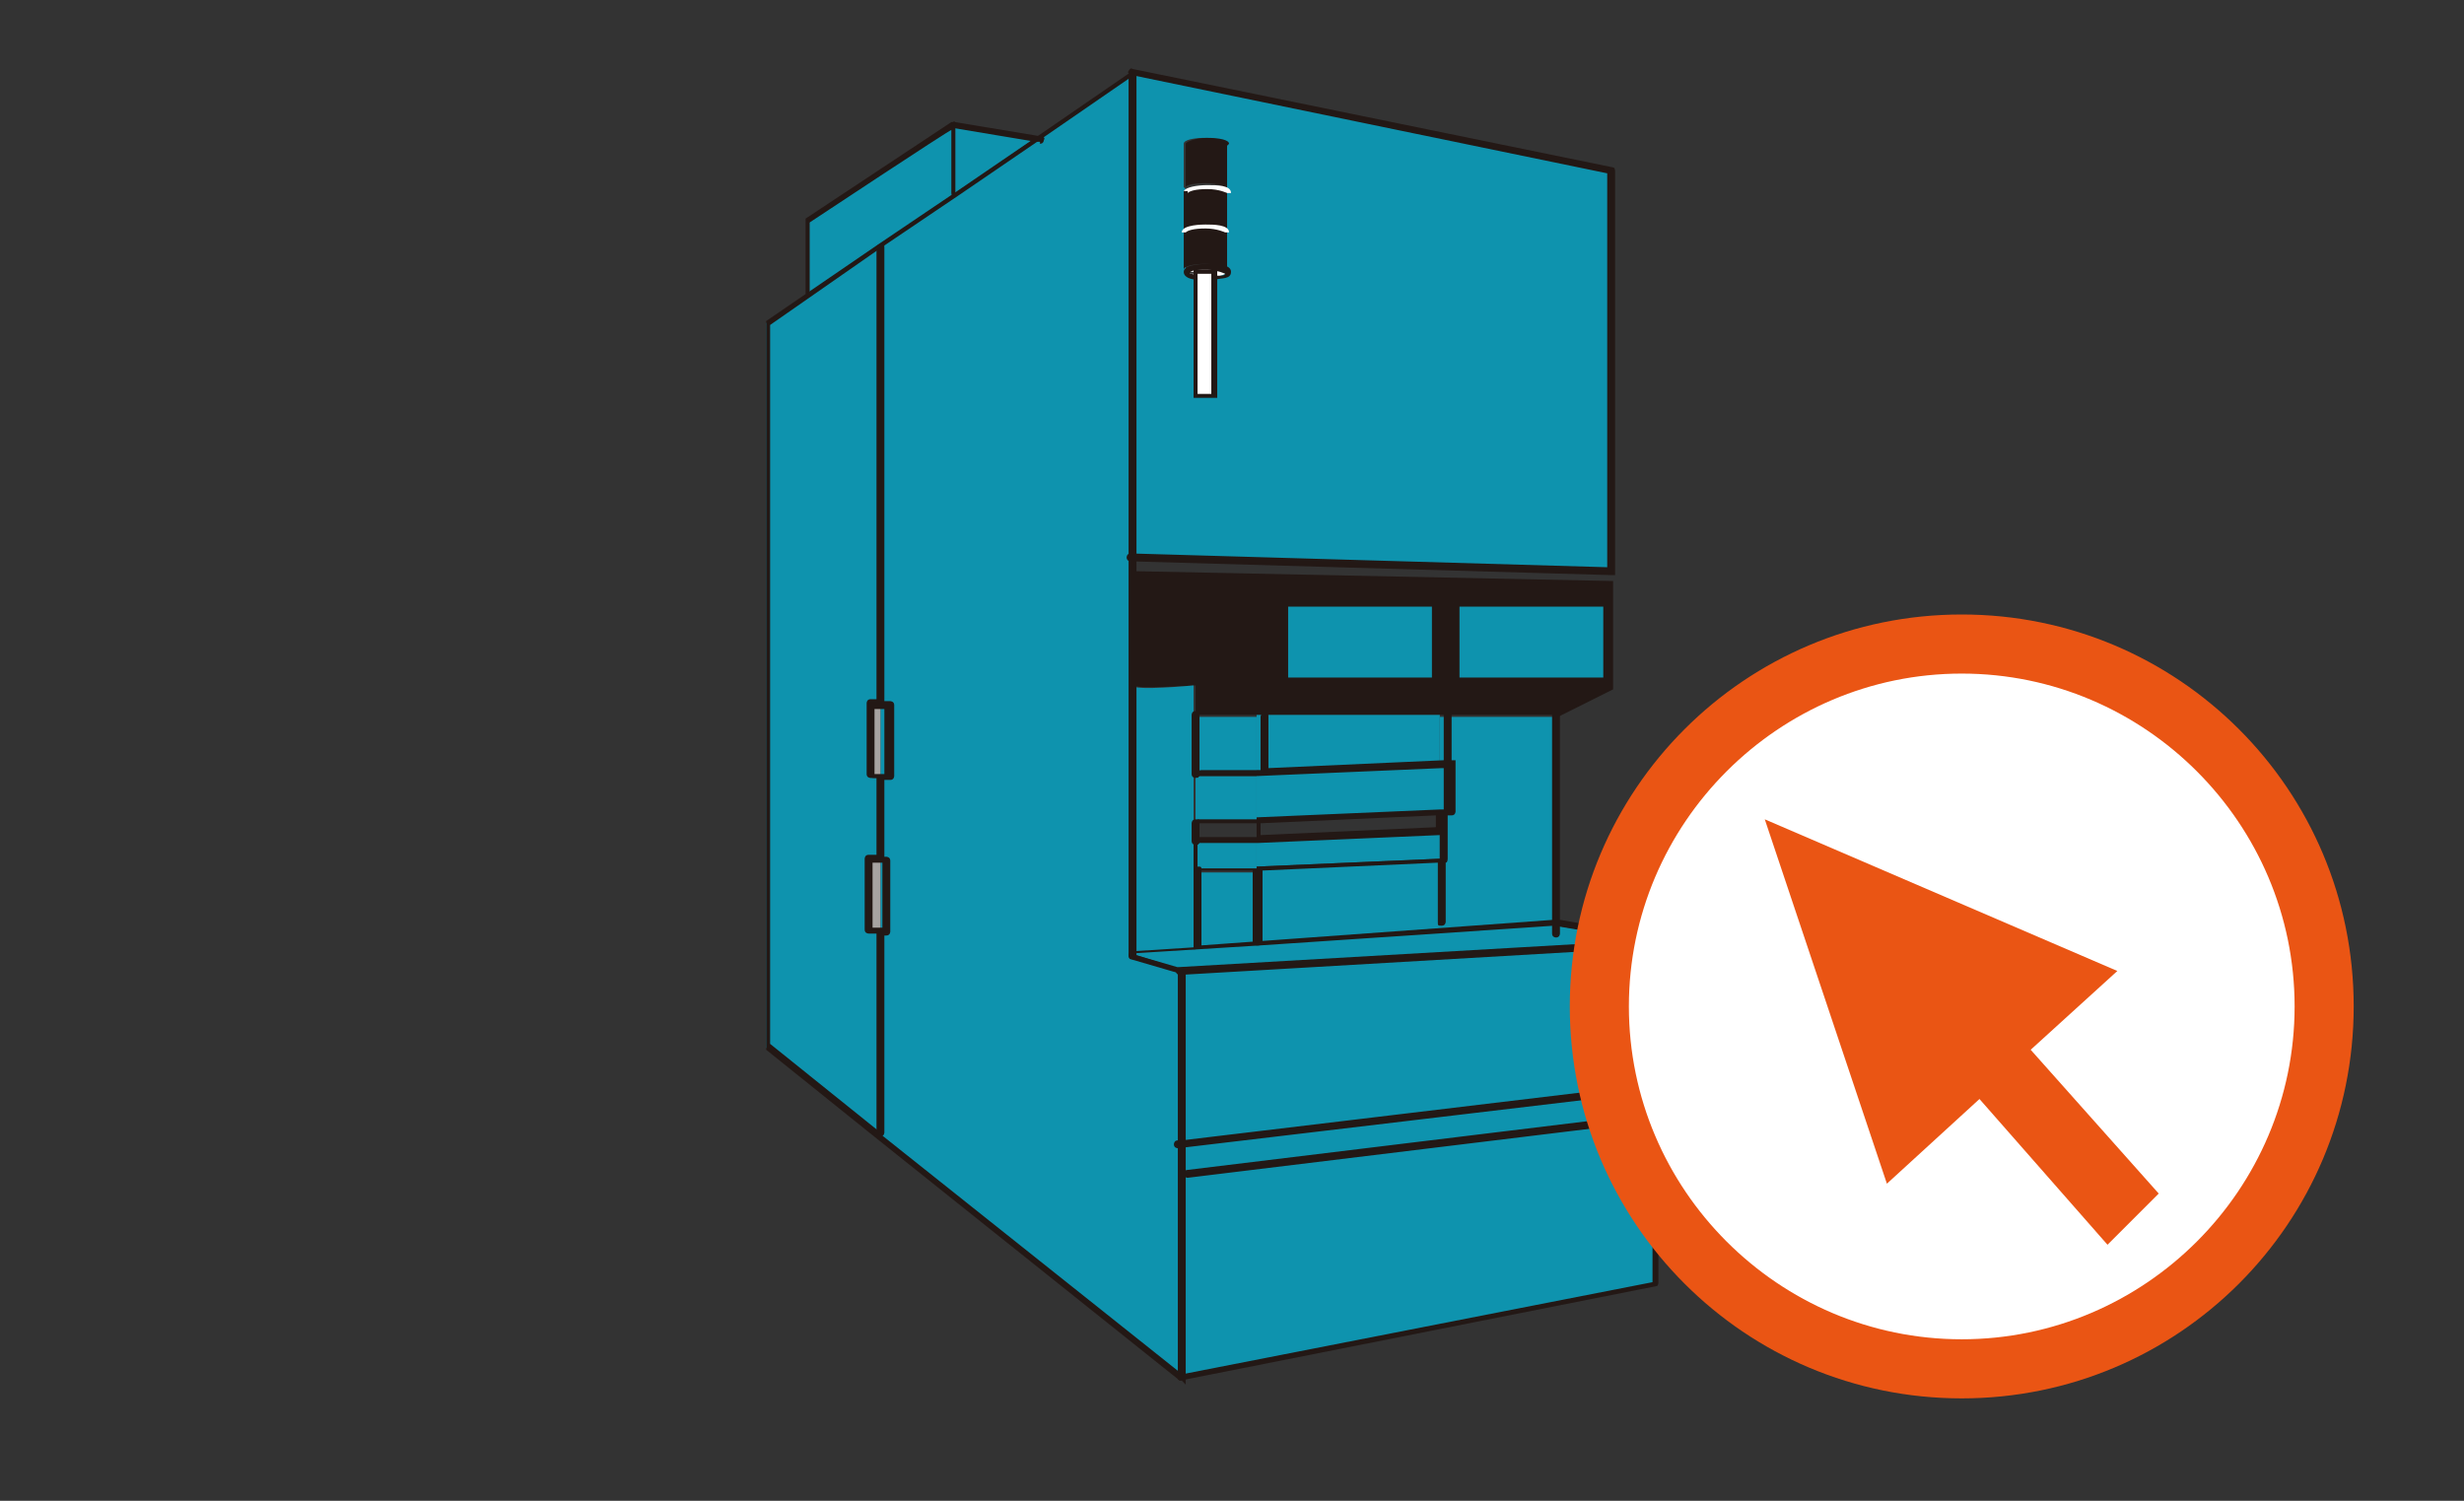 <?xml version="1.0" encoding="UTF-8"?>
<svg id="_圖層_1" data-name="圖層_1" xmlns="http://www.w3.org/2000/svg" version="1.1" viewBox="0 0 125.1 76.2">
  <rect x="0" y="0" width="125.1" height="76.2" fill="#333333" stroke="none"/>
  <!-- Generator: Adobe Illustrator 29.0.1, SVG Export Plug-In . SVG Version: 2.1.0 Build 192)  -->
  <defs>
    <style>
      .st0 {
        fill: #231815;
      }

      .st1 {
        fill: #fff;
      }

      .st2 {
        fill: #0e93ae;
      }

      .st3 {
        fill: #a7a3a1;
      }

      .st4 {
        fill: #ea5514;
      }
    </style>
  </defs>
  <g>
    <path class="st2" d="M52.6,7l-4.1,2.8v-3.5c-.1,0,4.1.7,4.1.7ZM73.1,43.7h.1v-1.5h-.1s0-.9,0-.9h.3v-2.5h-.3s0-2.4,0-2.4h5.9v10.7s-.3,0-.3,0l-14.9,1v-.2s0-3.8,0-3.8l9.3-.4Z"/>
    <path class="st0" d="M81.6,30.6h-7.7v3.9c0,0,7.7,0,7.7,0v-3.9ZM79,36.3h-18.3v-1.5s-3.1.2-3.1,0v-5.8l24.3.5v5.5c0,0-2.8,1.4-2.8,1.4h0,0ZM72.9,34.5v-3.9h-7.7v3.9c0,0,7.7,0,7.7,0Z"/>
    <path class="st2" d="M63.8,47.9v.2s-3.1.2-3.1.2v-4h3.1c0-.1,0,3.6,0,3.6ZM63.8,36.4v2.8h-3.1c0,.1,0-2.8,0-2.8h3.1Z"/>
    <path class="st2" d="M73.1,36.3v2.4l-9.3.4v-2.8h9.3ZM79,47l5.1.8-24.2,1.4-2.5-.8,3.3-.2,3.1-.2,14.9-1h.3ZM60.7,48.2h0s-3.3.3-3.3.3v-13.7h.1c0,.3,3.1,0,3.1,0v4.5h0v2.5h0v.9h0v1.5h0v4s0,0,0,0ZM84.1,56.7v8.5l-24.2,4.8v-11.8l24.2-2.9v1.4Z"/>
    <path class="st2" d="M84.1,47.9v7.4l-24.2,2.9v-8.9l24.2-1.4ZM60.2,9.6v4.2c0,.1.2.2.6.2v6.1h.9v-6.1c.4,0,.6-.1.6-.3v-6.4c0-.1-.5-.3-1.1-.3s-1.1.1-1.1.3v2.2h0ZM81.8,8.7v20.4l-24.4-.7V3.7l24.4,5h0Z"/>
    <path class="st2" d="M81.6,30.6v3.9h-7.8v-3.9h7.8ZM73.4,38.7v2.5h-.3s0-2.5,0-2.5h.3ZM73.3,42.1v1.5h-.1s0-1.5,0-1.5h.1ZM73.1,42.1v1.5l-9.3.4v-1.5l9.3-.4ZM73.1,38.7v2.5l-9.3.4v-2.5l9.3-.4ZM72.9,30.6v3.9h-7.8v-3.9h7.8Z"/>
    <path class="st2" d="M63.8,42.6v1.5h-3.1c0,.1,0-1.4,0-1.4h3.1ZM63.8,39.2v2.5h-3.1c0,.1,0-2.3,0-2.3h3.1Z"/>
    <path class="st0" d="M62.3,9.7v2.1c0-.1-.5-.3-1.1-.3s-1.1.1-1.1.3v-2.1c0-.1.5-.2,1-.2s1.1.1,1.1.3h0,0Z"/>
    <path class="st0" d="M62.3,7.4v2.2h0c0-.1-.5-.3-1.1-.3s-1,.1-1,.2v-2.2c0-.1.5-.3,1.1-.3.6,0,1.1.1,1.1.3Z"/>
    <path class="st1" d="M62.3,13.8c0,.1-.3.2-.6.3v-.3h.6s0,0,0,0ZM61.7,14v6.1h-.9v-6.1c.1,0,.3,0,.5,0s.3,0,.4,0h0Z"/>
    <path class="st1" d="M61.7,13.8v.3c-.1,0-.3,0-.4,0s-.4,0-.5,0v-.2h.9Z"/>
    <path class="st3" d="M60.7,42.7v1.5h0s0-1.5,0-1.5h0ZM60.7,39.3v2.5h0s0-2.5,0-2.5h0Z"/>
    <path class="st1" d="M61.7,13.8h-.9v.3c-.3,0-.6-.1-.6-.2h1.5ZM60.2,13.8c0-.1.5-.3,1.1-.3s1.1.1,1.1.3h-2.1Z"/>
    <path class="st0" d="M62.3,11.7v2c0-.1-.5-.3-1.1-.3s-1.1.1-1.1.3v-2c0-.1.5-.3,1.1-.3s1.1.1,1.1.3Z"/>
    <path class="st2" d="M60,58.1v11.8l-15.4-12.3.2-.2v-10.2h.3v-3.6h-.3v-4.2h.4v-3.6h-.4V12.4c0,0,3.9-2.6,3.9-2.6l4.1-2.8,4.8-3.3v24.6c0,0,0,0,0,0v20.2l2.5.8v8.9Z"/>
    <path class="st2" d="M48.5,6.3v3.5c.1,0-3.9,2.7-3.9,2.7l-3.5,2.4v-3.7l7.4-4.9ZM44.7,35.8h.4v3.6h-.4v-3.6ZM44.7,43.7h.3v3.6h-.3v-3.6Z"/>
    <path class="st2" d="M44.7,47.3v10.2l-.2.2-5.6-4.5V16.4l2.2-1.5,3.5-2.5v1.4c.1,0,.1,22.1.1,22.1h-.4v3.6h.4v4.2h-.6v3.6h.6Z"/>
    <path class="st3" d="M44.1,43.7h.6v3.6h-.6v-3.6ZM44.3,35.8h.4v3.6h-.4v-3.6Z"/>
    <path class="st0" d="M60,70.1c0,0-.2,0-.2-.1,0,0,0-.2.1-.2l24-4.7v-17l-24,1.4c0,0-.2,0-.2-.2,0,0,0-.2.2-.2l24.2-1.4s0,0,.1,0c0,0,0,0,0,.1v17.3c0,0,0,.2-.1.2l-24.2,4.8s0,0,0,0ZM81.8,29.2s0,0,0,0l-24.4-.7c0,0-.2,0-.2-.2,0,0,0-.2.2-.2l24.2.7V8.8l-24.2-5c0,0-.2-.1-.1-.2,0,0,.1-.2.2-.1l24.4,5c0,0,.1,0,.1.2v20.4s0,0,0,.1c0,0,0,0-.1,0ZM41.1,15.1c0,0-.2,0-.2-.2v-3.7c0,0,0-.1,0-.1l7.4-4.9c0,0,.1,0,.2,0,0,0,0,0,0,.1v3.5c.1,0,0,.2,0,.2,0,0-.2,0-.2-.2v-3.2c-.1,0-7.2,4.7-7.2,4.7v3.6c0,0,0,.2-.2.2Z"/>
    <path class="st0" d="M60,70.1s0,0-.1,0l-15.4-12.3s0,0,0,0l-5.6-4.5s0,0,0-.1V16.4c0,0,0-.1,0-.1l5.7-3.9,4-2.7,4.1-2.8,4.8-3.3c0,0,.1,0,.2,0,0,0,0,0,0,.2v44.7l2.4.7c0,0,.1,0,.1.2v20.7c0,0,0,.1,0,.2,0,0,0,0,0,0ZM44.6,57.5l15.2,12.1v-20.2l-2.4-.7c0,0-.1,0-.1-.2V4l-4.5,3.1-4.1,2.8-4,2.7-5.6,3.9v36.5l5.6,4.5h0Z"/>
    <path class="st0" d="M61.7,14.2v-.2c.3,0,.5,0,.5-.1,0,0-.4-.2-.9-.2s-.9,0-.9.2c0,0,.2,0,.4.1v.2c-.3,0-.7-.1-.7-.4,0-.4,1.1-.4,1.2-.4.4,0,1.2,0,1.2.4s-.5.3-.8.4Z"/>
    <path class="st1" d="M62.2,11.8c0,0-.4-.2-1-.2s-.9.1-1,.2c0,0,0,0,0,0h-.2c0-.4,1.1-.4,1.2-.4.4,0,1.2,0,1.2.4h-.2s0,0,0,0ZM60.3,9.7h0s-.2,0-.2,0c0,0,0,0,0,0,.1-.2.7-.3,1.2-.3s1.2,0,1.2.4h-.2s0,0,0,0c0,0-.4-.2-1-.2s-.9.1-1,.2Z"/>
    <path class="st0" d="M61.8,20.2h-1.2v-6.5h1.2v6.5ZM60.8,20h.7v-6.1h-.7v6.1Z"/>
    <path class="st0" d="M57.5,48.7c0,0-.2,0-.2-.2,0,0,0-.2.2-.2l3.1-.2v-3.9c0,0,0-.2.2-.2s.2,0,.2.2v3.8l17.9-1.3s0,0,0,0h.3s5.1.9,5.1.9c0,0,.2.1.1.2,0,0-.1.2-.2.1l-5.3-.9-14.9,1-6.4.4s0,0,0,0ZM60.7,42.9c0,0-.2,0-.2-.2v-.9c0,0,0-.2.2-.2s.2,0,.2.2v.9c0,0,0,.2-.2.2ZM60.7,39.5c0,0-.2,0-.2-.2v-3c0,0,0-.2.2-.2s.2,0,.2.2v3c0,0,0,.2-.2.2ZM81.6,34.7h-7.8s0,0-.1,0c0,0,0,0,0-.1v-3.9c0,0,.1-.2.2-.2h7.7c0,0,.2,0,.2.2v3.9c0,0,0,.2-.2.2ZM74,34.4h7.4v-3.6h-7.3v3.6ZM72.9,34.7h-7.8s0,0-.1,0c0,0,0,0,0-.1v-3.9c0,0,.1-.2.2-.2h7.7c0,0,.2,0,.2.2v3.9c0,0,0,.2-.2.2ZM65.3,34.4h7.4v-3.6h-7.3v3.6Z"/>
    <path class="st0" d="M60.3,59.8c0,0-.2,0-.2-.2,0,0,0-.2.2-.2l23.8-2.9c0,0,.2,0,.2.2,0,0,0,.2-.2.2l-23.8,2.9s0,0,0,0ZM59.8,58.3c0,0-.2,0-.2-.2,0,0,0-.2.2-.2h.2s24.2-2.9,24.2-2.9c0,0,.2,0,.2.2,0,0,0,.2-.2.2l-24.4,2.9s0,0,0,0ZM44.7,57.6c0,0-.2,0-.2-.2v-10h-.4c0,0-.2,0-.2-.2v-3.6c0,0,0-.2.2-.2h.4v-3.9h-.3c0,0-.2,0-.2-.2v-3.6c0,0,0-.2.2-.2h.3V12.6c0,0,0-.2.2-.2s.2,0,.2.2v23h.3c0,0,.2,0,.2.2v3.6c0,0,0,.2-.2.2h-.3v3.9h.1c0,0,.2,0,.2.2v3.6c0,0,0,.2-.2.2h-.1v10c0,0,0,.2-.2.2ZM44.3,47.1h.5v-3.3h-.5v3.3ZM44.4,39.3h.5v-3.3h-.5v3.3ZM63.8,48c0,0-.2,0-.2-.2v-3.6h-2.9c0,.1,0,.1,0,.1,0,0,0,0-.1,0,0,0,0,0,0-.1v-1.5c0,0,0-.2.2-.2h3v-.7h-2.9c0,.1,0,.1,0,.1,0,0-.1,0-.1,0,0,0,0,0,0-.1v-2.5c0,0,0-.2.2-.2h3v-2.7c0,0,0-.2.2-.2s.2,0,.2.2v2.6l8.9-.4v-2.6c0,0,0-.2.2-.2s.2,0,.2.2v2.6h.1s0,0,.1,0c0,0,0,0,0,.1v2.5c0,0,0,.2-.2.2h-.2v.6s0,0,0,0c0,0,0,0,0,.1v1.5c0,0,0,.2-.1.2v3c0,0,0,.2-.2.2s-.2,0-.2-.2v-3l-8.9.4v3.6c0,0,0,.2-.2.2ZM60.8,42.9v1.2h3c0-.1,0-.1,0-.1l9.3-.4v-1.2l-9.2.4s0,0,0,0h-3ZM64,41.8v.6l8.9-.4v-.6l-8.9.4ZM60.8,39.5v2.1h3c0-.1,0-.1,0-.1l9.3-.4s0,0,0,0h.2v-2.1h-.1s0,0,0,0l-9.3.4s0,0,0,0h-3ZM79,47.6c0,0-.2,0-.2-.2v-11.3c0,0,0-.2.2-.2s.2,0,.2.2v11.3c0,0,0,.2-.2.2ZM52.8,7.2s0,0,0,0h-.2s-4.2-.7-4.2-.7c0,0-.2-.1-.1-.2,0,0,.1-.2.2-.1l4.2.7h.2c0,0,.2.1.1.2,0,0,0,.2-.2.2Z"/>
  </g>
  <g>
    <path class="st1" d="M99.6,69.5c-10.1,0-18.4-8.3-18.4-18.4s8.3-18.4,18.4-18.4,18.4,8.3,18.4,18.4-8.3,18.4-18.4,18.4Z"/>
    <path class="st4" d="M99.6,34.2c9.3,0,16.9,7.6,16.9,16.9s-7.6,16.9-16.9,16.9-16.9-7.6-16.9-16.9,7.6-16.9,16.9-16.9M99.6,31.2c-11,0-19.9,8.9-19.9,19.9s8.9,19.9,19.9,19.9,19.9-8.9,19.9-19.9-8.9-19.9-19.9-19.9h0Z"/>
  </g>
  <polygon class="st4" points="89.6 41.6 95.8 60.1 100.5 55.8 107 63.2 109.6 60.6 103.1 53.3 107.5 49.3 89.6 41.6"/>
</svg>
